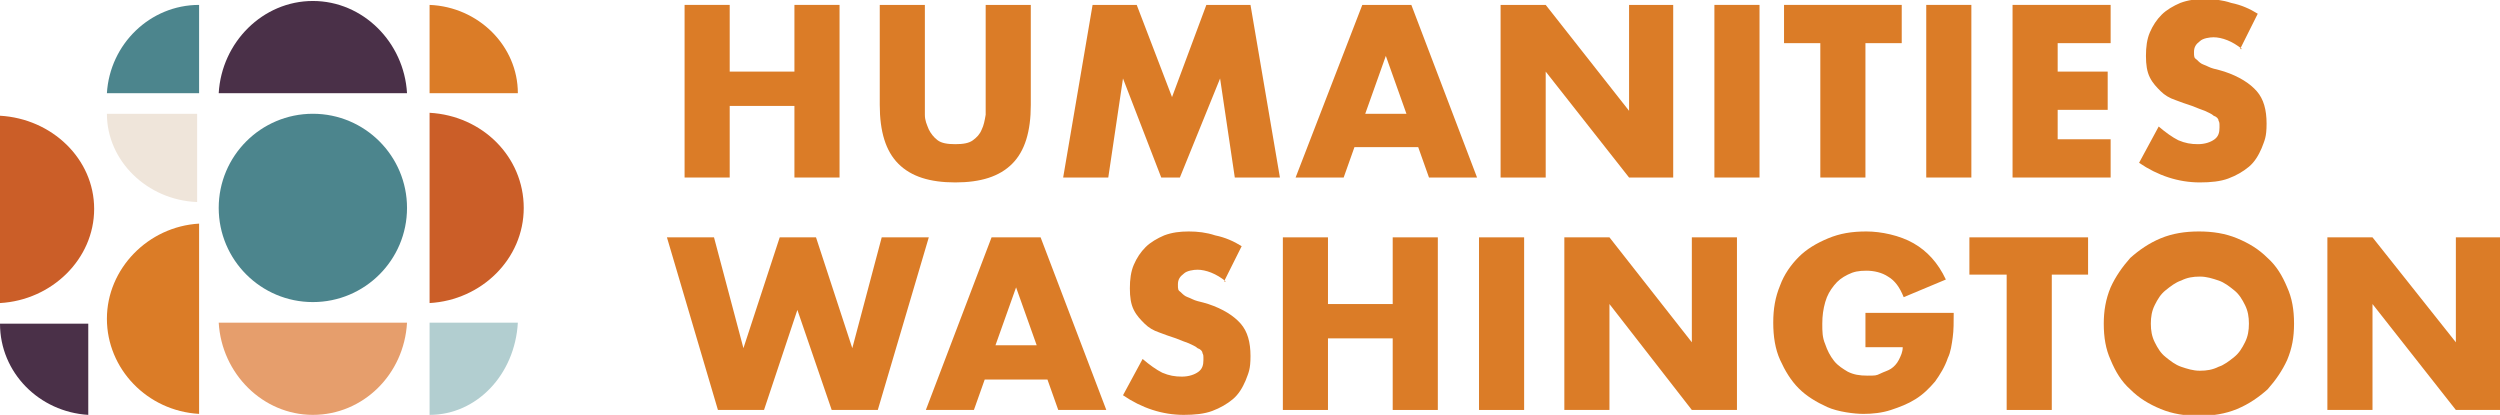 <?xml version="1.0" encoding="UTF-8"?>
<svg id="Layer_1" data-name="Layer 1" xmlns="http://www.w3.org/2000/svg" version="1.1" viewBox="0 0 254.9 42.3">
  <defs>
    <style>
      .cls-1 {
        fill: #b2ced0;
      }

      .cls-1, .cls-2, .cls-3, .cls-4, .cls-5, .cls-6, .cls-7 {
        stroke-width: 0px;
      }

      .cls-2 {
        fill: #db7c27;
      }

      .cls-3 {
        fill: #4a3048;
      }

      .cls-4 {
        fill: #cb5e28;
      }

      .cls-5 {
        fill: #efe5da;
      }

      .cls-6 {
        fill: #e69e6c;
      }

      .cls-7 {
        fill: #4c858d;
      }
    </style>
  </defs>
  <g>
    <path class="cls-2" d="M20.3,22.8c-5.2.3-9.4,4.6-9.4,9.7s4.1,9.4,9.4,9.7v-19.5Z"/>
    <path class="cls-7" d="M20.3.5c-5,0-9.1,4-9.4,9h9.4V.5Z"/>
    <path class="cls-5" d="M10.9,11.6c0,4.8,4.1,8.8,9.2,9v-9h-9.2Z"/>
    <path class="cls-4" d="M43.8,30.9c5.3-.3,9.6-4.5,9.6-9.7s-4.2-9.4-9.6-9.7v19.3Z"/>
    <path class="cls-1" d="M43.8,42.3c4.8,0,8.7-4.1,9-9.4h-9v9.4Z"/>
    <path class="cls-4" d="M0,30.9c5.3-.3,9.6-4.5,9.6-9.6S5.3,12.1,0,11.8v19.2Z"/>
    <path class="cls-3" d="M0,33c0,5,4,9,9,9.3v-9.3H0Z"/>
    <path class="cls-2" d="M52.8,9.5c0-4.8-4-8.8-9-9v9h9Z"/>
    <path class="cls-7" d="M31.9,30.8c-5.3,0-9.6-4.3-9.6-9.6s4.3-9.6,9.6-9.6,9.6,4.3,9.6,9.6-4.3,9.6-9.6,9.6"/>
    <path class="cls-6" d="M22.3,32.9c.3,5.2,4.5,9.4,9.6,9.4s9.3-4.1,9.6-9.4h-19.2Z"/>
    <path class="cls-3" d="M41.5,9.5C41.2,4.3,37,.1,31.9.1s-9.3,4.2-9.6,9.4h19.2Z"/>
  </g>
  <polygon class="cls-2" points="74.4 7.3 81 7.3 81 .5 85.6 .5 85.6 18.1 81 18.1 81 10.8 74.4 10.8 74.4 18.1 69.8 18.1 69.8 .5 74.4 .5 74.4 7.3"/>
  <path class="cls-2" d="M94.3.5v9.6c0,.5,0,1,0,1.6s.2,1,.4,1.5c.2.4.5.8.9,1.1.4.3,1,.4,1.8.4s1.4-.1,1.8-.4c.4-.3.7-.6.9-1.1.2-.4.3-.9.4-1.5,0-.5,0-1.1,0-1.6V.5h4.6v10.2c0,2.7-.6,4.7-1.9,6s-3.2,1.9-5.8,1.9-4.5-.6-5.8-1.9-1.9-3.3-1.9-6V.5h4.6Z"/>
  <polygon class="cls-2" points="108.4 18.1 111.4 .5 115.9 .5 119.5 9.9 123 .5 127.5 .5 130.5 18.1 125.9 18.1 124.4 8 120.3 18.1 118.4 18.1 114.5 8 113 18.1 108.4 18.1"/>
  <path class="cls-2" d="M143.4,11.6l-2.1-5.9-2.1,5.9h4.1ZM144.6,15h-6.5l-1.1,3.1h-4.9L138.9.5h5l6.7,17.6h-4.9l-1.1-3.1Z"/>
  <polygon class="cls-2" points="153 18.1 153 .5 157.6 .5 166.1 11.3 166.1 .5 170.6 .5 170.6 18.1 166.1 18.1 157.6 7.3 157.6 18.1 153 18.1"/>
  <rect class="cls-2" x="174.8" y=".5" width="4.6" height="17.6"/>
  <polygon class="cls-2" points="190.2 4.4 190.2 18.1 185.6 18.1 185.6 4.4 181.9 4.4 181.9 .5 193.9 .5 193.9 4.4 190.2 4.4"/>
  <rect class="cls-2" x="196.4" y=".5" width="4.6" height="17.6"/>
  <polygon class="cls-2" points="215.2 4.4 209.8 4.4 209.8 7.3 214.9 7.3 214.9 11.2 209.8 11.2 209.8 14.2 215.2 14.2 215.2 18.1 205.2 18.1 205.2 .5 215.2 .5 215.2 4.4"/>
  <path class="cls-2" d="M228.6,5c-.5-.4-1-.7-1.5-.9-.5-.2-1-.3-1.4-.3s-1.1.1-1.4.4c-.4.3-.6.6-.6,1.1s0,.6.3.8c.2.2.4.4.7.5.3.1.6.3,1,.4.4.1.8.2,1.1.3,1.5.5,2.6,1.2,3.3,2,.7.8,1,1.9,1,3.3s-.2,1.7-.5,2.5c-.3.7-.7,1.4-1.3,1.9-.6.5-1.3.9-2.1,1.2-.8.3-1.8.4-2.9.4-2.2,0-4.3-.7-6.2-2l2-3.7c.7.6,1.4,1.1,2,1.4.7.3,1.3.4,2,.4s1.3-.2,1.7-.5c.4-.3.5-.7.5-1.2s0-.5-.1-.7c0-.2-.2-.4-.5-.5-.2-.2-.5-.3-.9-.5-.3-.1-.8-.3-1.3-.5-.6-.2-1.2-.4-1.7-.6-.6-.2-1.1-.5-1.5-.9-.4-.4-.8-.8-1.1-1.4-.3-.6-.4-1.3-.4-2.2s.1-1.7.4-2.4c.3-.7.7-1.3,1.2-1.8.5-.5,1.2-.9,1.9-1.2.8-.3,1.6-.4,2.5-.4s1.8.1,2.7.4c1,.2,1.9.6,2.7,1.1l-1.8,3.6Z"/>
  <polygon class="cls-2" points="72.8 24.2 75.8 35.5 79.5 24.2 83.2 24.2 86.9 35.5 89.9 24.2 94.7 24.2 89.5 41.8 84.8 41.8 81.3 31.6 77.9 41.8 73.2 41.8 68 24.2 72.8 24.2"/>
  <path class="cls-2" d="M105.7,35.2l-2.1-5.9-2.1,5.9h4.1ZM106.9,38.7h-6.5l-1.1,3.1h-4.9l6.7-17.6h5l6.7,17.6h-4.9l-1.1-3.1Z"/>
  <path class="cls-2" d="M125,28.7c-.5-.4-1-.7-1.5-.9-.5-.2-1-.3-1.4-.3s-1.1.1-1.4.4c-.4.3-.6.6-.6,1.1s0,.6.3.8c.2.2.4.4.7.5.3.1.6.3,1,.4.4.1.8.2,1.1.3,1.5.5,2.6,1.2,3.3,2,.7.8,1,1.9,1,3.3s-.2,1.7-.5,2.5c-.3.7-.7,1.4-1.3,1.9-.6.5-1.3.9-2.1,1.2-.8.3-1.8.4-2.9.4-2.2,0-4.3-.7-6.2-2l2-3.7c.7.6,1.4,1.1,2,1.4.7.3,1.3.4,2,.4s1.3-.2,1.7-.5c.4-.3.5-.7.5-1.2s0-.5-.1-.7c0-.2-.2-.4-.5-.5-.2-.2-.5-.3-.9-.5-.3-.1-.8-.3-1.3-.5-.6-.2-1.2-.4-1.7-.6-.6-.2-1.1-.5-1.5-.9-.4-.4-.8-.8-1.1-1.4-.3-.6-.4-1.3-.4-2.2s.1-1.7.4-2.4c.3-.7.7-1.3,1.2-1.8.5-.5,1.2-.9,1.9-1.2.8-.3,1.6-.4,2.5-.4s1.8.1,2.7.4c1,.2,1.9.6,2.7,1.1l-1.8,3.6Z"/>
  <polygon class="cls-2" points="135.4 31 142 31 142 24.2 146.6 24.2 146.6 41.8 142 41.8 142 34.5 135.4 34.5 135.4 41.8 130.8 41.8 130.8 24.2 135.4 24.2 135.4 31"/>
  <rect class="cls-2" x="150.8" y="24.2" width="4.6" height="17.6"/>
  <polygon class="cls-2" points="159.5 41.8 159.5 24.2 164.1 24.2 172.5 34.9 172.5 24.2 177.1 24.2 177.1 41.8 172.5 41.8 164.1 31 164.1 41.8 159.5 41.8"/>
  <path class="cls-2" d="M190.1,31.9h9.1c0,.9,0,1.8-.1,2.5s-.2,1.5-.5,2.1c-.3.9-.8,1.7-1.3,2.4-.6.7-1.2,1.3-2,1.8-.8.5-1.6.8-2.5,1.1s-1.9.4-2.8.4-2.6-.2-3.7-.7c-1.1-.5-2.1-1.1-2.9-1.9s-1.4-1.8-1.9-2.9c-.5-1.1-.7-2.4-.7-3.8s.2-2.6.7-3.8c.4-1.1,1.1-2.1,1.9-2.9.8-.8,1.8-1.4,3-1.9,1.2-.5,2.4-.7,3.9-.7s3.4.4,4.8,1.2c1.4.8,2.5,2,3.3,3.7l-4.3,1.8c-.4-1-.9-1.7-1.6-2.1-.6-.4-1.4-.6-2.2-.6s-1.3.1-1.9.4c-.6.3-1,.6-1.4,1.1-.4.5-.7,1-.9,1.7-.2.7-.3,1.4-.3,2.2s0,1.4.3,2.1c.2.6.5,1.2.9,1.7.4.5.9.8,1.4,1.1.6.3,1.2.4,2,.4s.9,0,1.3-.2.8-.3,1.1-.5c.3-.2.6-.5.8-.9.2-.4.4-.8.4-1.3h-3.8v-3.5Z"/>
  <polygon class="cls-2" points="209.2 28 209.2 41.8 204.6 41.8 204.6 28 200.8 28 200.8 24.2 212.9 24.2 212.9 28 209.2 28"/>
  <path class="cls-2" d="M219.3,33c0,.7.1,1.3.4,1.9.3.6.6,1.1,1.1,1.5.5.4,1,.8,1.6,1,.6.2,1.2.4,1.9.4s1.3-.1,1.9-.4c.6-.2,1.1-.6,1.6-1s.8-.9,1.1-1.5c.3-.6.4-1.2.4-1.9s-.1-1.3-.4-1.9c-.3-.6-.6-1.1-1.1-1.5-.5-.4-1-.8-1.6-1-.6-.2-1.2-.4-1.9-.4s-1.3.1-1.9.4c-.6.2-1.1.6-1.6,1-.5.4-.8.9-1.1,1.5-.3.6-.4,1.2-.4,1.9M214.5,33c0-1.3.2-2.5.7-3.7.5-1.1,1.2-2.1,2-3,.9-.8,1.9-1.5,3.1-2,1.2-.5,2.5-.7,3.9-.7s2.7.2,3.9.7c1.2.5,2.2,1.1,3.1,2,.9.8,1.5,1.8,2,3,.5,1.1.7,2.3.7,3.7s-.2,2.5-.7,3.7c-.5,1.1-1.2,2.1-2,3-.9.8-1.9,1.5-3.1,2-1.2.5-2.5.7-3.9.7s-2.7-.2-3.9-.7c-1.2-.5-2.2-1.1-3.1-2-.9-.8-1.5-1.8-2-3-.5-1.1-.7-2.3-.7-3.7"/>
  <polygon class="cls-2" points="237.3 41.8 237.3 24.2 241.9 24.2 250.4 34.9 250.4 24.2 254.9 24.2 254.9 41.8 250.4 41.8 241.9 31 241.9 41.8 237.3 41.8"/>
</svg>